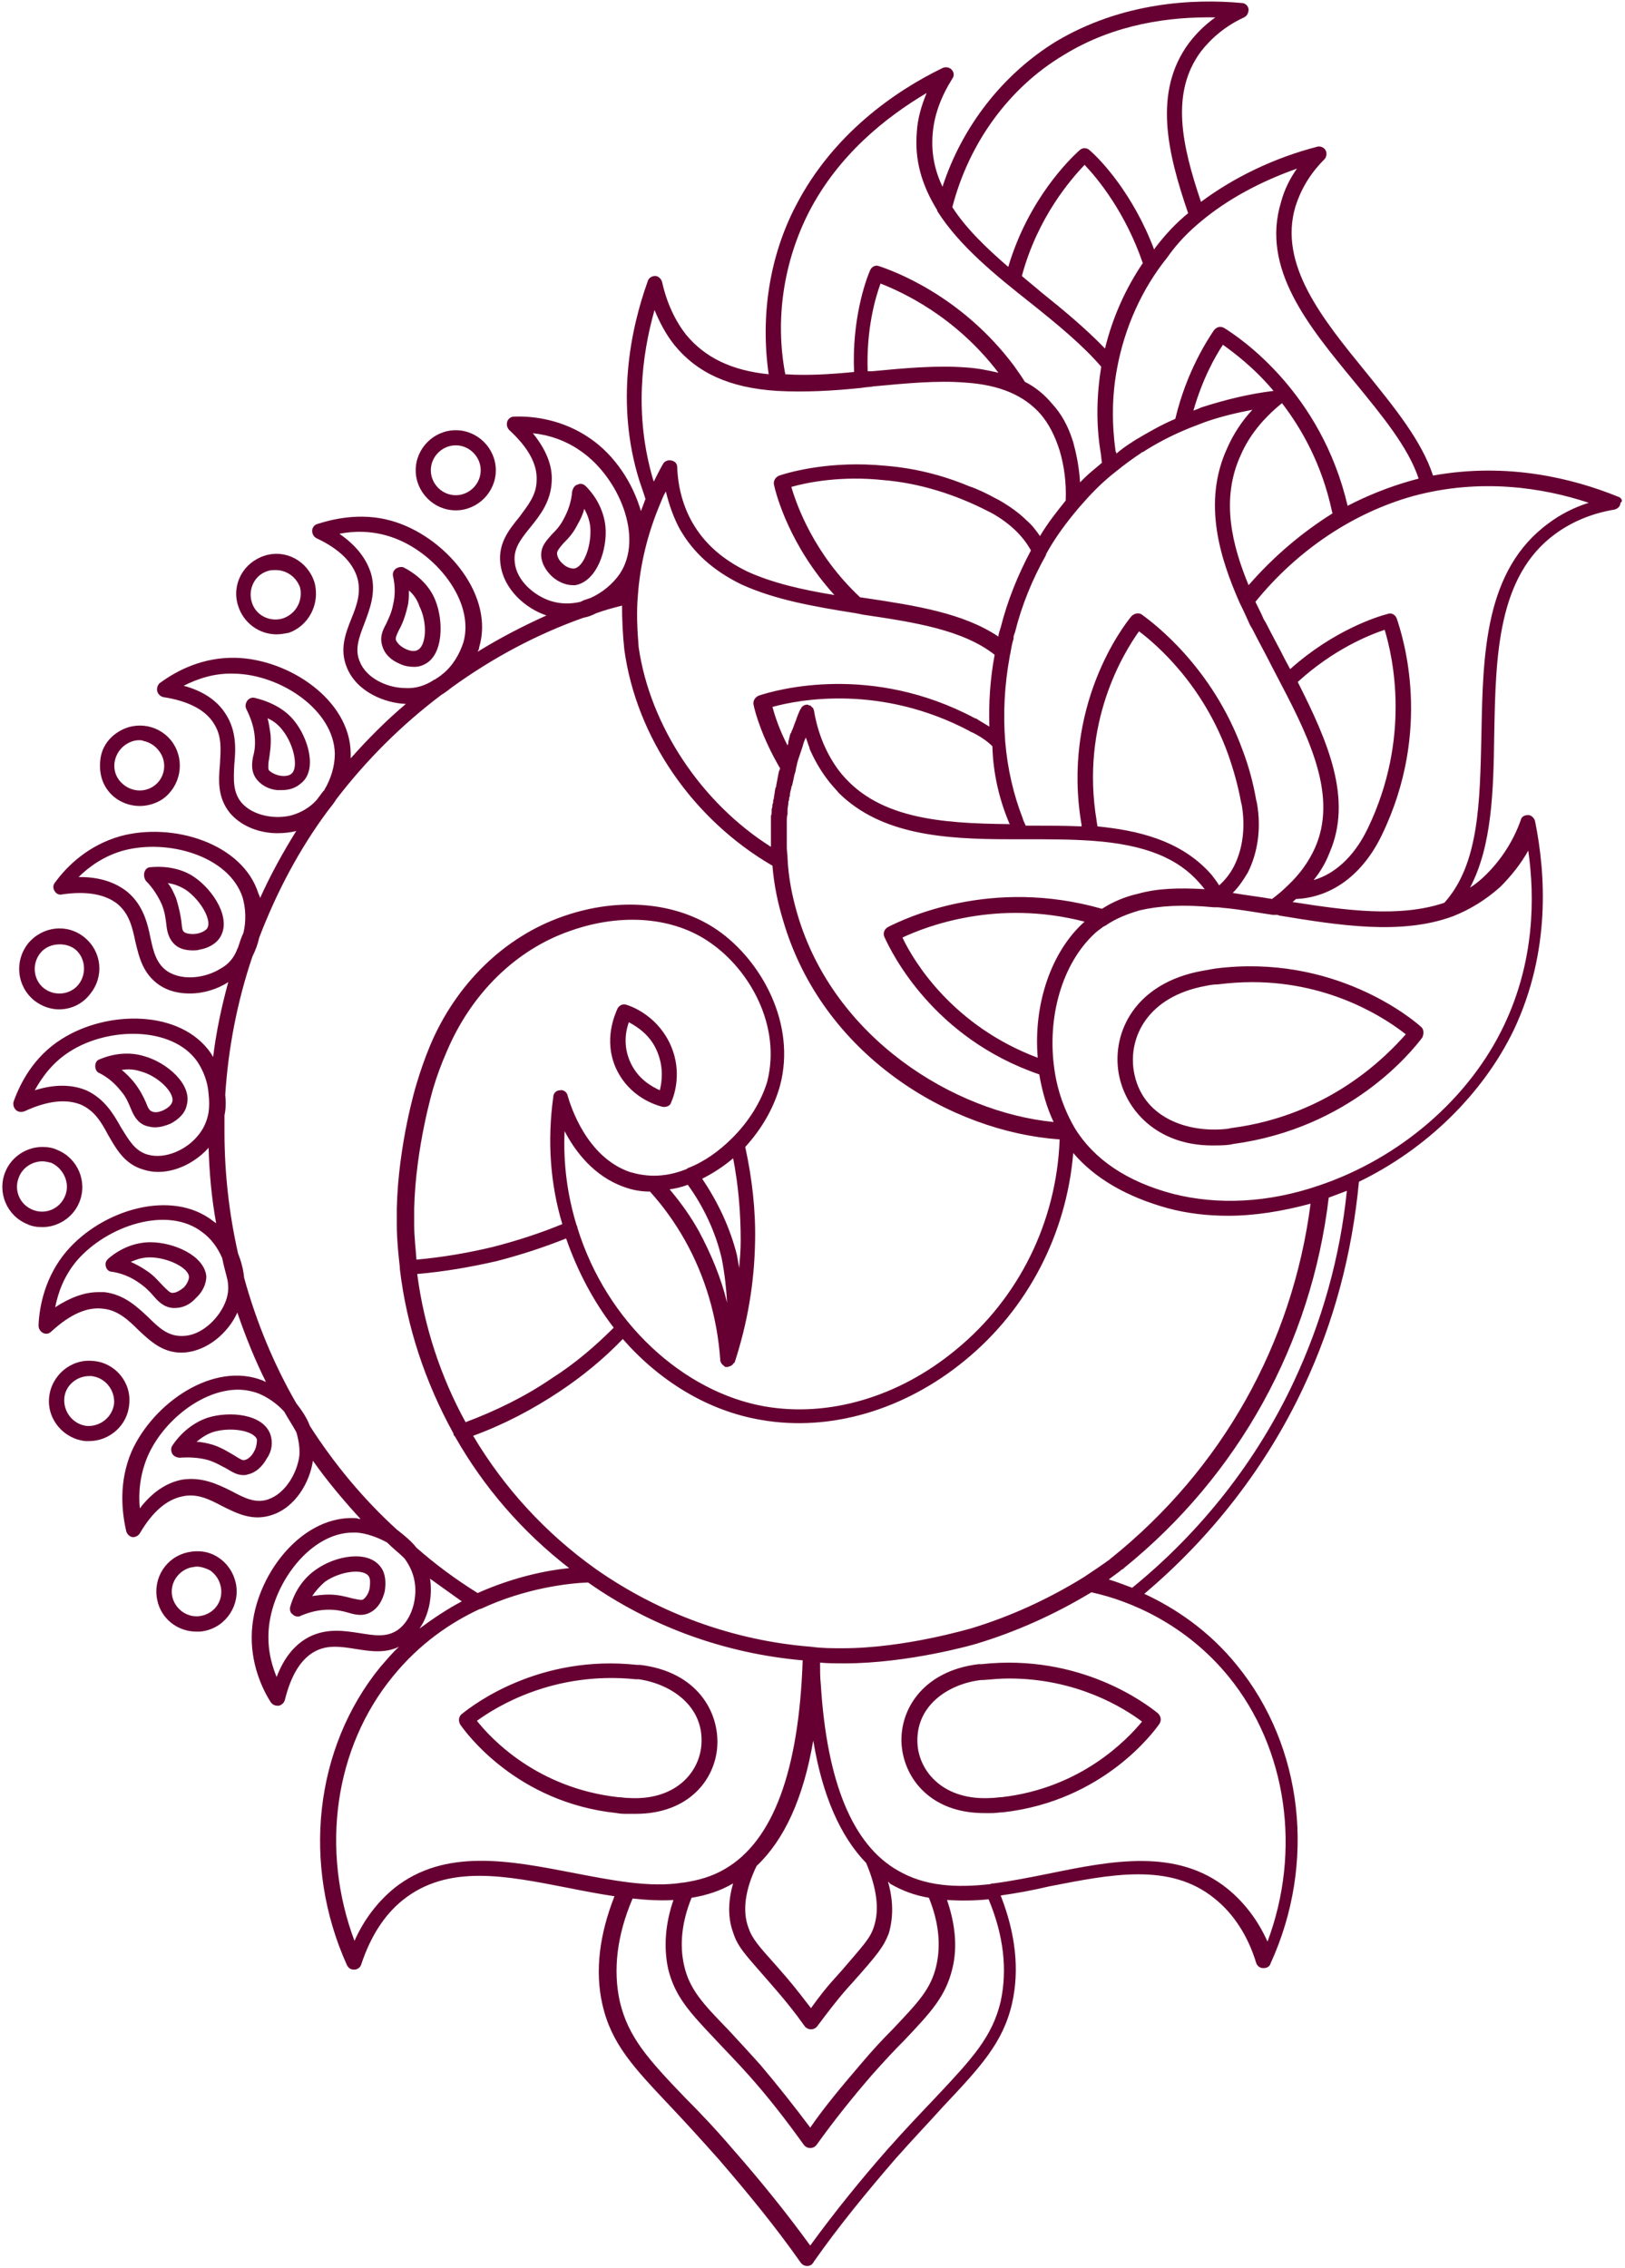 <?xml version="1.0" encoding="utf-8"?>
<!-- Generator: Adobe Illustrator 26.0.0, SVG Export Plug-In . SVG Version: 6.00 Build 0)  -->
<svg version="1.1" id="Layer_1" xmlns="http://www.w3.org/2000/svg" xmlns:xlink="http://www.w3.org/1999/xlink" x="0px" y="0px"
	 viewBox="0 0 215 300" style="enable-background:new 0 0 215 300;" xml:space="preserve">
<style type="text/css">
	.st0{fill:#660032;}
</style>
<path class="st0" d="M75.9,75.2c-0.4,0-1-0.2-1.4-0.6c-0.5-0.4-0.8-1-0.8-1.4c0-0.3,0.2-0.6,0.8-1.3c0.6-0.6,1.3-1.3,1.9-2.5
	c0.4-0.7,0.7-1.3,0.9-2.1c0.4,0.7,0.7,1.5,0.8,2.4C78.3,72.2,77.2,75.1,75.9,75.2z M80.1,69.6c-0.2-1.9-1.1-3.8-2.6-5.3
	c-0.3-0.3-0.7-0.4-1.1-0.2c-0.4,0.1-0.6,0.5-0.7,0.9c-0.1,1.3-0.5,2.5-1.1,3.6c-0.5,1-1.1,1.6-1.6,2.1c-0.7,0.8-1.4,1.5-1.4,2.7
	c0,1,0.6,2.1,1.5,2.9c0.8,0.7,1.8,1.1,2.7,1.1c0.1,0,0.2,0,0.3,0C79,76.9,80.4,72.6,80.1,69.6z M22.8,145.7
	c-0.1,0.4-0.5,0.8-1.1,1.1c-0.6,0.3-1.2,0.4-1.6,0.2c-0.3-0.1-0.5-0.4-0.8-1.2c-0.3-0.7-0.8-1.7-1.6-2.7c-0.5-0.6-1-1.1-1.6-1.6
	c0.8-0.1,1.6-0.1,2.5,0.2C20.9,142.3,23.1,144.5,22.8,145.7z M19.1,139.7c-1.9-0.6-4-0.4-5.9,0.4c-0.4,0.1-0.6,0.5-0.6,0.9
	c0,0.4,0.2,0.8,0.5,0.9c1.2,0.6,2.1,1.4,2.9,2.4c0.7,0.8,1,1.6,1.3,2.3c0.4,1,0.9,1.9,2,2.3c0.4,0.1,0.7,0.2,1.2,0.2
	c0.7,0,1.4-0.2,2.1-0.5c1.1-0.6,1.9-1.4,2.1-2.4C25.5,143.4,22,140.5,19.1,139.7z M24.3,170.3c-0.5,0.4-1,0.7-1.5,0.7
	c-0.3,0-0.6-0.3-1.2-0.9c-0.6-0.6-1.2-1.4-2.3-2.1c-0.6-0.4-1.3-0.8-2-1.1c0.7-0.3,1.5-0.6,2.5-0.6c2.4,0,5.2,1.4,5.2,2.6
	C25,169.3,24.7,169.9,24.3,170.3z M19.9,164.3L19.9,164.3c-2,0-4,0.8-5.6,2.2c-0.3,0.3-0.4,0.6-0.3,1c0.1,0.4,0.4,0.7,0.8,0.7
	c1.3,0.2,2.5,0.7,3.5,1.4c0.9,0.6,1.5,1.2,2,1.8c0.7,0.8,1.4,1.5,2.6,1.6h0.2c1,0,2-0.4,2.8-1.3c0.9-0.8,1.4-1.9,1.4-2.9
	C27,166,22.9,164.3,19.9,164.3z M27.4,122.8c-0.2,0.3-0.8,0.6-1.4,0.7c-0.6,0.1-1.3,0-1.6-0.2c-0.3-0.2-0.3-0.5-0.4-1.4
	c-0.1-0.8-0.3-1.8-0.7-3.1c-0.3-0.7-0.6-1.4-1.1-2c0.8,0.1,1.6,0.4,2.4,0.9C26.6,119.1,28.1,121.8,27.4,122.8z M25.7,116
	c-1.6-1.1-3.7-1.5-5.8-1.3c-0.4,0-0.7,0.3-0.8,0.7c-0.1,0.4,0,0.8,0.2,1.1c0.9,0.9,1.6,2,2.1,3.1c0.4,1,0.5,1.8,0.6,2.6
	c0.1,1,0.3,2,1.2,2.8c0.6,0.5,1.4,0.7,2.3,0.7c0.3,0,0.6,0,0.9-0.1c1.2-0.2,2.2-0.8,2.7-1.6C30.7,121.5,28.2,117.7,25.7,116z
	 M33.6,192c-0.3,0.6-0.8,1-1.2,1.1c-0.3,0.1-0.6-0.1-1.4-0.6c-0.7-0.4-1.6-1-2.8-1.4c-0.7-0.2-1.5-0.4-2.2-0.4
	c0.6-0.5,1.3-1,2.2-1.3c2.3-0.7,5.4-0.2,5.8,1C34,190.9,33.9,191.5,33.6,192z M35.8,189.8c-0.9-2.8-5.4-3.2-8.3-2.3
	c-1.8,0.6-3.5,1.9-4.7,3.7c-0.2,0.3-0.2,0.7,0,1.1c0.2,0.3,0.6,0.5,1,0.5c1.3-0.1,2.6,0,3.7,0.3c1,0.3,1.8,0.8,2.4,1.1
	c0.7,0.4,1.4,0.9,2.3,0.9c0.2,0,0.4,0,0.6-0.1c1-0.2,1.9-1,2.5-2.1C36,191.9,36.1,190.8,35.8,189.8z M38.6,102.3
	c-0.3,0.3-0.9,0.4-1.5,0.3c-0.6-0.1-1.2-0.4-1.5-0.7c-0.1-0.1-0.1-0.3-0.1-0.5c0-0.2,0-0.6,0.1-1c0.1-0.8,0.3-1.8,0.2-3.2
	c-0.1-0.7-0.2-1.5-0.4-2.2c0.7,0.3,1.4,0.8,2,1.6C38.9,98.5,39.5,101.5,38.6,102.3z M38.9,95.3c-1.2-1.5-3.1-2.5-5.2-3
	c-0.4-0.1-0.8,0.1-1,0.4c-0.2,0.3-0.3,0.7-0.1,1.1c0.6,1.2,1,2.4,1.1,3.6c0.1,1.1,0,1.9-0.2,2.6c-0.2,1-0.3,2,0.4,3
	c0.6,0.8,1.6,1.4,2.8,1.5c0.2,0,0.4,0,0.6,0c1,0,1.8-0.3,2.4-0.8C42.1,102,40.8,97.6,38.9,95.3z M48.9,210.1
	c-0.1,0.6-0.5,1.2-0.8,1.4c-0.1,0.1-0.2,0.1-0.4,0.1c-0.2,0-0.6-0.1-1.1-0.2c-0.8-0.2-1.8-0.5-3.1-0.5h0c-0.7,0-1.5,0.1-2.2,0.2
	c0.4-0.6,1-1.3,1.7-1.9c2-1.4,5.1-1.8,5.8-0.7C49,208.8,49,209.4,48.9,210.1z M50.4,207.3c-1.7-2.4-6.1-1.5-8.6,0.3
	c-1.6,1.1-2.8,2.8-3.4,4.9c-0.1,0.4,0,0.8,0.3,1c0.2,0.2,0.4,0.3,0.7,0.3c0.1,0,0.3,0,0.4-0.1c1.2-0.5,2.4-0.8,3.7-0.8h0
	c1.1,0,1.9,0.2,2.6,0.4c1,0.3,2,0.5,3-0.1c0.9-0.5,1.5-1.5,1.8-2.7C51.1,209.3,51,208.1,50.4,207.3z M55.2,86
	c-0.4,0.2-1,0.1-1.6-0.2c-0.6-0.3-1-0.7-1.2-1.1c-0.1-0.3,0-0.6,0.4-1.4c0.4-0.7,0.8-1.7,1.1-3c0.2-0.7,0.2-1.5,0.2-2.2
	c0.6,0.5,1.1,1.2,1.4,2.1C56.6,82.4,56.4,85.5,55.2,86z M57.6,79.4c-0.7-1.8-2.2-3.3-4.1-4.3c-0.3-0.2-0.8-0.1-1.1,0.1
	c-0.3,0.2-0.5,0.6-0.4,1c0.3,1.3,0.3,2.6,0,3.8c-0.2,1.1-0.6,1.8-0.9,2.5c-0.5,0.9-0.9,1.8-0.5,3c0.3,1,1.1,1.8,2.3,2.3
	c0.6,0.3,1.3,0.4,1.9,0.4c0.5,0,0.9-0.1,1.3-0.3C58.7,86.7,58.7,82.1,57.6,79.4z M87.3,144.2c-1.1-0.5-2.9-1.5-3.9-3.7
	c-1-2.2-0.6-4.2-0.2-5.3c1.1,0.6,2.9,1.7,3.8,4C87.8,141.2,87.6,143,87.3,144.2z M88.8,138.4c-1.6-3.8-4.9-5.2-5.9-5.5
	c-0.5-0.2-1,0.1-1.2,0.5c-0.3,0.7-1.9,4.1-0.2,7.9c1.8,3.9,5.4,4.9,6.2,5.1c0.1,0,0.2,0,0.2,0c0.4,0,0.8-0.2,0.9-0.6
	C89.3,144.7,90.2,141.7,88.8,138.4z M92.8,230.8c-0.3,3.7-3.5,7.4-9.7,7c-0.4,0-0.9-0.1-1.3-0.1c-10.7-1.2-16.8-7.7-18.7-10.1
	c2.6-1.9,10.2-6.6,21-5.5l0.4,0C88.7,222.7,93.2,225.6,92.8,230.8z M84.7,220.2l-0.4,0c-12.9-1.4-21.6,5.2-23.2,6.5
	c-0.4,0.3-0.5,0.9-0.2,1.4c0.7,1,7.4,10.3,20.7,11.7c0.5,0.1,0.9,0.1,1.4,0.1c0.4,0,0.7,0,1.1,0c7,0,10.5-4.5,10.8-8.9
	C95.2,226.4,92.2,221.1,84.7,220.2z M132.5,237.7c-0.4,0-0.9,0.1-1.3,0.1c-6.3,0.4-9.5-3.4-9.8-7c-0.4-5.2,4.1-8.1,8.4-8.6l0.3,0
	c1.2-0.1,2.3-0.2,3.4-0.2c9,0,15.2,3.9,17.6,5.7C149.2,230,143.1,236.5,132.5,237.7z M153.2,226.6c-1.6-1.3-10.3-7.9-23.3-6.5
	l-0.4,0c-7.5,0.9-10.6,6.2-10.2,10.8c0.4,4.4,3.9,8.9,10.9,8.9c0.4,0,0.7,0,1.1,0c0.5,0,0.9-0.1,1.4-0.1c13.3-1.5,20-10.7,20.7-11.7
	C153.7,227.5,153.6,227,153.2,226.6z M162.9,149.2l-0.5,0.1c-5.3,0.6-11.4-1.5-12.4-7.7c-0.7-4.5,1.9-9.8,9.5-11.2
	c0.5-0.1,1-0.2,1.6-0.2c1.6-0.2,3.1-0.3,4.6-0.3c10.6,0,17.9,5,20.3,6.9C183.5,139.6,176,147.5,162.9,149.2z M188,135.8
	c-1.1-1-11.5-9.7-27.2-7.7c-0.6,0.1-1.1,0.2-1.7,0.3c-8.9,1.6-12,8.1-11.1,13.5c0.8,4.8,5,9.6,12.4,9.6c0.7,0,1.5,0,2.3-0.1l0.5-0.1
	c15.4-2.1,23.5-12.1,25-14.1C188.4,136.7,188.4,136.1,188,135.8z M204.9,69.2c-8.5,6.2-8.7,17.3-8.9,28.1c-0.2,8.8-0.3,17-4.9,22.1
	c-5.9,2-13.1,1-20.1-0.1c0.2-0.1,0.3-0.3,0.5-0.4c4.6-0.2,8.6-3.1,11.1-8l0.2-0.4c6.8-14,2.8-26.3,2-28.7c-0.2-0.5-0.7-0.8-1.2-0.6
	c-1.2,0.3-7.1,2.1-12.9,7.3c-0.2-0.4-0.5-0.9-0.7-1.3c-0.8-1.6-1.7-3.2-2.5-4.8l-0.3-0.5c-0.3-0.7-0.7-1.5-1.1-2.3
	c5.6-6.9,13-11.8,20.9-14c8.9-2.4,17.2-1.1,23.2,0.9C208.3,67.1,206.5,68,204.9,69.2z M198.5,117.3c1.4-1.4,2.7-3,3.7-4.8
	c0.9,6.3,0.8,14.7-3.2,23.1c-4.6,9.7-13.8,17.6-24.5,21.2c-6.7,2.3-13.4,2.6-19.3,1.1c-6.1-1.6-10.5-4.6-13-8.7c0,0,0,0,0,0
	c-1.3-2.2-2.3-4.9-2.7-7.8c-1-7,1.1-14,5.3-17.9c0.3-0.3,0.6-0.5,1-0.8c0.1-0.1,0.3-0.2,0.5-0.3c1.3-0.9,2.8-1.5,4.5-2c0,0,0,0,0,0
	c0,0,0,0,0,0c0,0,0,0,0,0c2.6-0.6,5.7-0.8,9.8-0.4c0.1,0,0.2,0,0.3,0l0.2,0c0.3,0,0.7,0.1,1,0.1c2.1,0.2,4.2,0.6,6.3,0.9
	c0,0,0,0,0.1,0c0,0,0.1,0,0.1,0c0,0,0,0,0,0c0,0,0,0,0.1,0c0,0,0,0,0.1,0c0,0,0.1,0,0.1,0c0,0,0.1,0,0.1,0l0.3,0.1
	c7.9,1.3,16.1,2.6,22.9,0.1C194.5,120.3,196.6,119,198.5,117.3z M171.2,182.7c-4.9,10.5-12.3,19.9-21.4,27.3
	c-1.1-0.4-2.1-0.8-3.1-1.1c0.5-0.4,1.1-0.8,1.6-1.2l0.1-0.1c0.1,0,0.1-0.1,0.2-0.1c0,0,0.1,0,0.1-0.1c15.2-12.3,24.8-29.7,27.1-49
	c0.8-0.3,1.6-0.6,2.4-0.9C177.3,166.3,174.9,174.8,171.2,182.7z M162.6,221.8c7.7,9.5,9.6,23,5.1,35c-1.3-2.9-3.1-5.2-5.3-7
	c-6.7-5.4-15.3-3.7-23.6-2c-2.5,0.5-5,1-7.3,1.3c-0.2,0-0.3,0-0.5,0.1c-4.5,0.5-8.6,0.3-12.2-1.8c-6-3.4-9.4-11.7-10.2-24.6
	c-0.1-0.9-0.1-1.9-0.1-2.9c1.1,0.1,2.1,0.1,3.2,0.1c8.5,0,17.2-2.5,17.5-2.6c5.3-1.6,10.4-3.9,15.2-6.8
	C149.5,211.7,156.9,214.8,162.6,221.8z M132.4,264.7c-1.1,4.7-3.8,7.6-8.6,12.7c-1.9,2-4,4.2-6.4,6.9c-3.6,4.1-7,8.3-10.2,12.7
	c-3.2-4.4-6.6-8.6-10.2-12.7c-2.4-2.8-4.5-5-6.4-6.9c-4.9-5.1-7.5-8-8.6-12.7c-0.9-4.1-0.4-8.7,1.7-13.6c1.8,0.2,3.7,0.3,5.4,0.2
	c-1.1,3.2-1.3,6.3-0.7,9.1c0.9,3.7,2.9,5.8,6.3,9.4c1.2,1.3,2.7,2.8,4.3,4.6c2.6,2.9,5,6,7.3,9.2c0.2,0.3,0.5,0.5,0.9,0.5
	s0.7-0.2,0.9-0.5c2.3-3.2,4.7-6.2,7.3-9.2c1.6-1.8,3-3.3,4.3-4.6c3.4-3.6,5.4-5.7,6.3-9.4c0.7-2.8,0.4-5.9-0.7-9.1
	c1.8,0.1,3.6,0.1,5.5-0.1C132.8,256,133.3,260.5,132.4,264.7z M75.8,247.7c-8.3-1.6-16.9-3.3-23.6,2c-2.2,1.8-4,4.1-5.3,7
	c-4.5-12-2.7-25.5,5.1-35c3.5-4.3,7.6-7.1,11.5-8.9c0,0,0.1,0,0.1,0c6-2.8,11.7-3.4,14.2-3.5c8.4,5.9,18.2,9.4,28.4,10.3
	c-0.5,14.6-3.9,23.9-10.3,27.6c-1.7,1-3.5,1.5-5.5,1.8c0,0,0,0-0.1,0C86,249.7,81,248.7,75.8,247.7z M52.6,215.6
	c-1.5,1-3.1,0.7-5,0.4c-2-0.3-4.3-0.7-6.7,0.5c-1.9,1-3.3,2.7-4.3,5.3c-0.8-1.9-1.3-4.2-1-6.8c0.7-5.9,5.6-12.3,11.1-12.3
	c0.2,0,0.4,0,0.5,0c1.3,0.1,2.7,0.6,4,1.3c0.8,0.8,1.6,1.4,2.3,2.1c0.6,0.8,1.1,1.8,1.3,2.8C55.3,211.1,54.6,214.2,52.6,215.6z
	 M56.9,208.8c1.4,1,2.8,2,4.2,3c-1.9,1-3.7,2.2-5.6,3.6C56.9,213.4,57.2,210.8,56.9,208.8z M65.7,166.8c3.1-0.8,6.2-1.8,9.2-3
	c1.5,4.3,3.6,8.3,6.3,11.8c-2.5,2.5-5.2,4.8-8.2,6.7c-3.5,2.4-7.4,4.3-11.4,5.8c-3.3-6-5.5-12.7-6.4-19.6
	C58.7,168.2,62.2,167.6,65.7,166.8z M96.9,150.5c-1.8,1.8-3.8,3.2-5.9,4c0,0-0.1,0-0.1,0.1c-1.5,0.6-2.9,0.9-4.4,0.9
	c-1.1,0-2.2-0.2-3.2-0.5c-5.7-2-7.8-8.7-8.2-10.1c-0.1-0.5-0.6-0.8-1-0.7c-0.5,0-0.9,0.4-0.9,0.9c-0.8,5.8-0.4,11.5,1.2,16.8
	c-2.9,1.2-6,2.2-9.1,3c-3.3,0.8-6.8,1.4-10.2,1.7c-0.1-1.5-0.3-3-0.3-4.6c0-0.4,0-0.7,0-1.1c0-0.4,0-0.7,0-1.1
	c0.2-8.1,2.5-15.8,2.5-15.8c0.5-1.7,1.1-3.3,1.8-4.9c3.2-7.6,9.1-13.5,16.4-16c6.8-2.4,13.7-1.8,18.5,1.6c5.2,3.6,9.4,11,7.5,18.4
	C100.7,145.7,99.1,148.3,96.9,150.5z M96.2,172.3c-0.8-3.3-2.1-6.4-3.7-9.4c-1.1-2-2.4-3.8-3.9-5.6c0.8-0.1,1.6-0.3,2.4-0.6
	c2.1,2.9,3.7,6.3,4.5,9.8C95.9,168.6,96.1,170.5,96.2,172.3z M92.9,155.9c1.4-0.7,2.8-1.6,4.1-2.7c0.7,3.6,1,7.2,1,10.9
	c0,1.2-0.1,2.4-0.2,3.6c-0.1-0.6-0.2-1.1-0.3-1.7C96.6,162.4,95,159,92.9,155.9z M78.8,207.5c-6.6-4.7-12.1-10.7-16.2-17.6
	c4.1-1.5,7.9-3.5,11.5-5.9c3-2,5.8-4.3,8.3-6.9c4.8,5.5,11.2,9.5,18.3,10.7c9.1,1.6,19-1.3,27-7.9c8.3-6.8,13.4-16.7,14.3-27.4
	c2.9,3.4,7.1,5.8,12.5,7.3c2.6,0.7,5.3,1,8,1c3.5,0,7.2-0.6,10.9-1.6c-2.4,18.5-11.7,35.1-26.4,46.9c0,0-0.1,0-0.1,0.1
	c-1.1,0.8-2.3,1.6-3.5,2.4c-4.7,2.9-9.7,5.2-15,6.8c-0.1,0-8.7,2.6-16.9,2.6c-1.4,0-2.8,0-4.2-0.2C97.1,217,87.2,213.4,78.8,207.5z
	 M115.6,254.9c-0.5,1.5-1.3,2.3-4.3,5.8l-0.9,1c-1.1,1.2-2.1,2.5-3.1,3.9c-1-1.3-2-2.6-3.1-3.9l-1.3-1.5c-2.6-2.9-3.4-3.8-3.9-5.3
	c-0.8-2.2-0.4-5,1.1-8.1c3.7-3.5,6.2-9,7.5-16.6c1.2,7.3,3.6,12.7,7,16.2C116,249.7,116.4,252.6,115.6,254.9z M117.5,248.9
	c0.1,0,0.2,0.1,0.2,0.2c1.7,1,3.4,1.6,5.2,1.9c1.3,3.2,1.6,6.2,1,8.9c-0.7,3.2-2.5,5-5.8,8.5c-1.3,1.3-2.7,2.8-4.3,4.7
	c-2.3,2.7-4.6,5.4-6.6,8.3c-2.1-2.8-4.3-5.6-6.6-8.3c-1.7-1.9-3.1-3.4-4.3-4.7c-3.3-3.4-5.1-5.3-5.8-8.5c-0.6-2.7-0.3-5.7,1-8.9
	c1.9-0.3,3.8-0.9,5.5-1.9c-0.7,2.4-0.7,4.6,0,6.5c0.6,1.9,1.6,2.9,4.3,6l1.3,1.5c1.3,1.5,2.6,3.1,3.8,4.8c0.2,0.3,0.5,0.5,0.9,0.5
	c0.4,0,0.7-0.2,0.9-0.5c1.2-1.6,2.4-3.2,3.8-4.8l0.9-1c3.2-3.6,4-4.6,4.7-6.4C118.2,253.6,118.2,251.4,117.5,248.9z M41,188.6
	c-0.4-1.1-1.1-2.1-1.8-3c-3-5.2-5.3-10.8-6.9-16.6c-0.1-1.1-0.4-2.2-0.8-3.2c-1.2-5.3-1.8-10.7-1.8-16.1c0-0.9,0-1.5,0-2.2
	c0.2-0.9,0.2-1.8,0.1-2.7c0.4-6.2,1.6-12.4,3.6-18.3c0.4-0.8,0.7-1.6,0.9-2.5c2.3-6,5.3-11.7,9.1-16.8c0.4-0.5,0.8-1,1.1-1.5
	c4-5.2,8.6-9.8,13.9-13.8c0.5-0.3,0.9-0.6,1.4-1c5.4-3.9,11.2-7,17.4-9.2c0.6-0.1,1.1-0.3,1.7-0.6c1.1-0.4,2.2-0.7,3.4-1
	c0,1.9,0.1,3.9,0.3,5.8c1.6,11.7,9.1,22.5,19.6,28.6c0.2,2.5,0.7,4.9,1.4,7.2c5.2,17.9,22.2,28,36.6,29c-0.4,10.9-5.4,21-13.7,27.8
	c-7.6,6.3-16.9,9-25.4,7.5c-10.6-1.9-20.8-11-24.7-23.6c0-0.1,0-0.2-0.1-0.3c0,0,0,0,0,0c-1.2-3.9-1.8-8.1-1.6-12.5
	c1.4,2.7,3.9,6,7.9,7.4c1.1,0.4,2.2,0.6,3.4,0.6c1.8,2,3.3,4.1,4.6,6.4c2.7,4.8,4.3,10.2,4.7,15.9v0c0,0.1,0,0.2,0.1,0.3
	c0,0,0,0,0,0c0,0.1,0.1,0.2,0.2,0.3c0,0,0,0,0,0c0.1,0.1,0.2,0.1,0.2,0.2c0,0,0,0,0,0c0.1,0,0.1,0.1,0.2,0.1c0,0,0,0,0.1,0
	c0,0,0,0,0,0c0,0,0.1,0,0.1,0c0.1,0,0.2,0,0.3-0.1c0,0,0.1,0,0.1,0c0.1,0,0.1-0.1,0.2-0.1c0,0,0.1-0.1,0.1-0.1c0,0,0.1-0.1,0.1-0.1
	c0,0,0-0.1,0.1-0.1c0,0,0.1-0.1,0.1-0.1c1.7-5.2,2.6-10.5,2.7-15.9c0.1-4.2-0.4-8.5-1.3-12.6c2.2-2.4,3.8-5.2,4.6-8.1
	c2.2-8.2-2.5-16.6-8.3-20.6c-5.4-3.7-13-4.4-20.4-1.8c-7.8,2.7-14.2,9-17.6,17.1c-0.7,1.7-1.3,3.4-1.8,5.1c-0.1,0.3-2.4,8-2.6,16.4
	c0,0.4,0,0.8,0,1.1c0,0.4,0,0.8,0,1.1v0c0,1.9,0.2,3.8,0.4,5.6c0,0,0,0,0,0.1c0,0,0,0,0,0.1c0.9,7.7,3.4,15.1,7.1,21.8
	c0,0,0,0.1,0,0.1c0,0.1,0.1,0.2,0.2,0.3c3.8,6.7,8.9,12.6,15.1,17.4c-3,0.3-7.4,1.2-12.1,3.3c-2.9-1.8-5.6-3.8-8.1-6
	c-0.7-0.9-1.7-1.7-2.6-2.4C48.1,198.3,44.2,193.6,41,188.6z M39.6,192.6c-0.3,2.2-1.8,4.9-4.1,5.7c-1.7,0.6-3.2-0.2-4.9-1.1
	c-1.8-0.9-3.9-1.9-6.5-1.5c-2.1,0.4-4,1.7-5.6,3.8c-0.2-2,0-4.4,1-6.8c2-4.7,7.2-8.9,12-8.9c0.9,0,1.9,0.2,2.7,0.5
	c1.2,0.5,2.4,1.3,3.4,2.4c0.5,0.9,1.1,1.8,1.6,2.7C39.5,190.4,39.7,191.5,39.6,192.6z M29.7,172.5c-0.9,2-3.1,4.2-5.6,4.2h-0.1
	c-1.8,0-3-1.1-4.4-2.5c-1.5-1.4-3.2-3-5.8-3.3c-0.3,0-0.6,0-0.8,0c-1.8,0-3.7,0.7-5.7,2c0.4-2,1.2-4.2,2.9-6.2
	c4-4.6,12-7.3,16.6-3.7c1.1,0.8,2,2,2.6,3.4c0.2,1.1,0.5,2,0.7,2.9C30.3,170.4,30.2,171.4,29.7,172.5z M29.2,128.1
	c-1.9,1.2-4.9,1.7-7,0.4c-1.5-1-1.9-2.6-2.3-4.5c-0.4-2-1-4.3-3-6c-1.6-1.3-3.7-2-6.3-2h-0.2c1.4-1.4,3.4-2.8,5.9-3.5
	c5.9-1.6,14,0.7,15.8,6.2c0.4,1.4,0.5,3.1,0.1,4.7c-0.3,0.6-0.5,1.3-0.7,1.9l-0.1,0.2C31,126.6,30.3,127.5,29.2,128.1z M38.7,107.8
	c-2.1,0.6-5.2,0.2-6.8-1.7c-1.1-1.4-1-3-0.9-5c0.2-2,0.3-4.4-1.1-6.6c-1.1-1.8-3-3.1-5.6-3.8c1.8-0.9,4-1.7,6.7-1.6
	c6.1,0.1,13.2,4.8,13.3,10.6c0,1.6-0.5,3.3-1.4,4.8c0,0,0,0.1-0.1,0.1c-0.3,0.4-0.6,0.8-0.9,1.2C41.1,106.7,40,107.4,38.7,107.8z
	 M47.6,87.5c-0.7-1.6-0.1-3.2,0.6-5c0.7-1.9,1.6-4.1,0.9-6.6c-0.6-2-2-3.8-4.2-5.3c2-0.4,4.4-0.4,6.8,0.4c5.8,1.9,11.2,8.5,9.6,14
	c-0.5,1.5-1.4,3.1-2.8,4.2c0,0-0.1,0-0.1,0.1c0,0,0,0,0,0c-0.2,0.1-0.4,0.3-0.6,0.4l-0.3,0.2c0,0,0,0,0,0c0,0,0,0-0.1,0
	c0,0-0.1,0.1-0.1,0.1c-1.1,0.7-2.4,1.1-3.7,1C51.4,91,48.5,89.8,47.6,87.5z M68.1,74.3c-0.2-1.8,0.9-3.1,2.1-4.6
	c1.3-1.6,2.7-3.4,2.8-6.1c0.1-2.1-0.8-4.2-2.5-6.3c2,0.2,4.3,0.9,6.4,2.4c5,3.5,8.3,11.4,5.1,16.2c-0.9,1.3-2.3,2.5-3.9,3.2
	c0,0,0,0,0,0c-0.3,0.1-0.6,0.2-0.9,0.3l-0.4,0.2c0,0,0,0,0,0c-1.3,0.3-2.6,0.3-3.9-0.1C70.7,78.8,68.3,76.8,68.1,74.3z M84.4,78.7
	c0.3-4.1,1.3-8.2,3-12.2c0,0,0,0,0,0c0.2-0.5,0.4-1,0.7-1.5c0.4,1.7,1,3.4,1.8,4.9c1.8,3.2,4.5,5.6,8.2,7.4c4.4,2,9.4,2.9,15.1,3.8
	l1,0.2c6.8,1,13.2,2,17.4,5.3c-0.6,3.2-0.8,6.4-0.7,9.5c-0.5-0.3-1-0.6-1.5-0.9c-0.1-0.1-0.3-0.2-0.4-0.2c-13.7-7.3-26.2-3.8-28.6-3
	c-0.5,0.2-0.8,0.7-0.7,1.2c0.2,1,1.1,4.3,3.5,8.4c0,0.1,0,0.2-0.1,0.3l-0.1,0.4c-0.1,0.5-0.2,1.1-0.3,1.6c0,0.1,0,0.2-0.1,0.3
	c-0.1,0.4-0.1,0.8-0.2,1.2c0,0.1,0,0.3-0.1,0.4c0,0,0,0.1,0,0.1c0,0.2,0,0.3-0.1,0.5c0,0.2,0,0.4-0.1,0.6c0,0.1,0,0.2,0,0.3
	c0,0.2,0,0.4-0.1,0.6c0,0.1,0,0.2,0,0.3c0,0,0,0,0,0.1c0,0,0,0.1,0,0.1c0,0.2,0,0.5,0,0.7c0,0.1,0,0.2,0,0.3c0,0.1,0,0.2,0,0.2
	c0,0.2,0,0.3,0,0.5c0,0.3,0,0.5,0,0.8v0.1c0,0.4,0,0.7,0,1c-9.2-5.8-16-16-17.5-26.4C84.3,83.2,84.2,80.9,84.4,78.7z M86.6,41
	c0.7,1.7,1.5,3.2,2.6,4.6c3,3.7,7.3,5.7,13.6,6.1c3.6,0.2,7.4,0,11.2-0.4c0,0,0,0,0,0h0c0.5-0.1,1.1-0.1,1.6-0.2
	c4.3-0.4,8.4-0.8,12.1-0.5c4.6,0.3,7.8,1.7,10,4.2c1.1,1.3,1.9,2.9,2.5,4.8c0.6,2,0.9,4.3,0.8,6.6c-1.2,1.5-2.4,3-3.4,4.7
	c-0.5-0.7-1-1.4-1.7-2c-1.1-1.1-2.4-2-3.8-2.8l-0.4-0.2c-1.1-0.6-2.3-1.2-3.5-1.6c-3.6-1.5-7.3-2.4-11.1-2.7
	c-7.1-0.7-12.5,0.8-14,1.3c-0.5,0.2-0.8,0.7-0.7,1.2c0.3,1.4,2.1,8.1,8,14.6c-4.3-0.7-8.2-1.6-11.5-3.1c-3.3-1.6-5.7-3.7-7.3-6.5
	c-1.2-2.1-1.9-4.6-2-7.3c0-0.5-0.3-0.8-0.8-0.9c-0.4-0.1-0.9,0.1-1.1,0.5c-0.4,0.7-0.8,1.5-1.2,2.3c0-0.1-0.1-0.2-0.1-0.3
	C83.9,54.9,84.9,47,86.6,41z M132.1,49.3c-1.3-0.3-2.7-0.6-4.3-0.7c-3.9-0.3-8.2,0.1-12.4,0.5c-0.2,0-0.4,0-0.6,0
	c-0.2-5.5,1-9.7,1.7-11.6C119.3,38.6,126.4,41.8,132.1,49.3z M107,28.1c3.9-7.6,10.2-12.6,15.6-15.8c-0.7,1.7-1.2,3.4-1.3,5.2
	c-0.3,3.6,0.6,6.9,2.7,10.3c0,0,0,0.1,0,0.1c2.9,4.6,7.7,8.5,12.4,12.2c3.5,2.8,6.8,5.5,9.3,8.4c-0.6,3.7-0.7,7.5-0.1,11.2
	c0.1,0.5,0.1,1,0.2,1.5c-0.8,0.7-1.6,1.3-2.3,2c-0.2,0.2-0.4,0.4-0.6,0.6c-0.1-1.7-0.4-3.4-0.8-4.9c0-0.1-0.1-0.3-0.1-0.4
	c0-0.1-0.1-0.2-0.1-0.3c-0.6-1.9-1.5-3.5-2.7-4.8c-1-1.2-2.2-2.2-3.6-2.9c-0.5-0.8-1-1.5-1.5-2.2c-7-9.3-16-12.5-17.8-13.1
	c-0.5-0.2-1,0.1-1.2,0.6c-0.6,1.4-2.4,6.5-2.1,13.4c-3.1,0.3-6.2,0.5-9.1,0.3C102.5,42.2,103.7,34.6,107,28.1z M140.7,7.3
	c6.8-4.2,14.2-5.1,20.1-5c-1.4,1-2.5,2.1-3.5,3.4c-4.8,6.5-2.8,14.6-0.1,22.5c-1.6,1.3-3,2.8-4.3,4.5c-0.1,0.1-0.1,0.2-0.2,0.3
	c-2.8-7.4-7.1-11.9-8.5-13.1c-0.4-0.4-1-0.4-1.4,0c-1.1,1-6.7,6.3-9.4,15.4c-2.9-2.5-5.6-5.1-7.4-7.9
	C128.2,18.9,133.5,11.6,140.7,7.3z M146.2,46.1c-2.5-2.6-5.5-5.1-8.5-7.5c-0.8-0.7-1.7-1.4-2.5-2.1c2.1-7.8,6.5-12.8,8.3-14.7
	c1.8,1.9,5.4,6.3,7.7,13C148.9,38.2,147.2,42,146.2,46.1z M165.2,77.4c-2.1-5.1-3.8-11.3-1-17.3c1.1-2.5,2.9-4.7,5.2-6.6
	c0.1-0.1,0.2-0.1,0.2-0.2c2.7,3.5,5.3,8.2,6.6,14.2l0.1,0.4C172.3,70.4,168.5,73.6,165.2,77.4z M157.9,54.3c1.2-4.2,2.9-7.2,3.9-8.7
	c1.4,1,4.1,3,6.7,6.1c-3.3,0.4-6.5,1.2-9.6,2.2C158.5,54.1,158.2,54.2,157.9,54.3z M145.2,109.3c0-0.2-0.1-0.5-0.1-0.7
	c-2.2-13,3.6-22.3,5.6-25.1c2.4,1.8,8.5,7.1,11.8,16.3c0.7,2,1.3,4.1,1.7,6.3l0.1,0.4c0.5,3,0.1,5.8-1,8c-0.5,1-1.2,1.9-2,2.6
	c-0.3-0.5-0.7-1-1-1.4C156.2,111,150.2,109.8,145.2,109.3z M132.1,84.2c-4.6-3.1-10.9-4.1-17.6-5.1l-0.7-0.1
	c-6.1-5.7-8.4-12.2-9.1-14.6c2.1-0.6,6.6-1.5,12.2-0.9c4.8,0.4,9.5,1.9,13.8,4.1l0.4,0.2c1.3,0.7,2.5,1.6,3.4,2.5
	c0.8,0.8,1.4,1.6,1.9,2.5c-1.7,3.2-3.1,6.6-4,10.2c-0.1,0.2-0.1,0.4-0.2,0.6c0,0,0,0.1,0,0.1C132.1,83.9,132.1,84.1,132.1,84.2z
	 M133.5,108.8c0,0.1,0.1,0.1,0.1,0.2h-0.1c-9.1-0.1-17.7-0.7-22.6-7.2c-1.6-2.2-2.7-4.8-3.2-7.8c0-0.1-0.1-0.2-0.1-0.3
	c0-0.1-0.1-0.1-0.1-0.1c0,0-0.1-0.1-0.1-0.1c0,0-0.1-0.1-0.1-0.1c0,0-0.1-0.1-0.1-0.1c0,0-0.1,0-0.1,0c-0.1,0-0.1,0-0.2-0.1
	c0,0-0.1,0-0.1,0c-0.3,0-0.5,0.1-0.7,0.3c0,0,0,0,0,0c0,0-0.1,0.1-0.1,0.2c0,0-0.1,0.1-0.1,0.1c0,0,0,0,0,0
	c-0.2,0.4-0.4,0.9-0.6,1.5c-0.1,0.2-0.1,0.3-0.2,0.5c-0.1,0.3-0.2,0.6-0.4,1c0,0.1,0,0.1-0.1,0.2c-0.1,0.2-0.1,0.4-0.2,0.7
	c0,0,0,0.1,0,0.1c-0.1,0.2-0.1,0.3-0.1,0.5c0,0.1-0.1,0.2-0.1,0.3c-1.1-2.1-1.7-4-2-5.1c3.6-1,14.4-3,26.1,3.2
	c0.1,0.1,0.2,0.1,0.4,0.2c1,0.5,1.9,1.1,2.6,1.8C131.4,102.3,132.2,105.7,133.5,108.8z M117.5,122.6c-0.5,0.3-0.7,0.8-0.5,1.3
	c1,2.2,6.5,13.4,20.5,18.2c0.4,2.3,1,4.4,1.9,6.3c-13.2-1.3-29.1-11.1-33.9-27.5c-0.7-2.4-1.2-4.9-1.3-7.4c0-0.5-0.1-0.9-0.1-1.4
	c0-0.3,0-0.6,0-0.8c0-0.2,0-0.4,0-0.7v-0.2c0-0.4,0-0.8,0-1.2c0-0.2,0-0.4,0-0.7c0-0.3,0-0.5,0.1-0.8c0-0.2,0-0.4,0-0.6
	c0-0.3,0.1-0.6,0.1-0.8c0-0.2,0-0.3,0.1-0.5c0-0.2,0-0.3,0.1-0.5c0-0.4,0.1-0.7,0.2-1.1c0-0.1,0-0.2,0.1-0.3
	c0.1-0.4,0.2-0.9,0.3-1.4l0.1-0.3c0.1-0.3,0.1-0.6,0.2-0.9c0.1-0.6,0.3-1.1,0.5-1.7c0.1-0.3,0.2-0.6,0.3-0.9
	c0.1-0.4,0.2-0.7,0.4-1.1c0,0,0-0.1,0-0.1c0.2,0.5,0.3,0.9,0.5,1.4c0,0,0,0,0,0.1c0.6,1.4,1.4,2.8,2.3,4c0.5,0.7,1.1,1.3,1.6,1.9
	c5.6,5.5,13.9,6.1,22.6,6.1c0.6,0,1.1,0,1.7,0l0.5,0c2.9,0,5.9,0,8.7,0.2c7,0.5,11.4,2.3,14.3,5.7c0.2,0.2,0.4,0.5,0.6,0.7
	c-3.5-0.2-6.3-0.1-8.8,0.6c0,0,0,0,0,0c0,0,0,0,0,0c0,0,0,0,0,0c-1.8,0.4-3.4,1.1-4.8,2C131.1,116,119.7,121.5,117.5,122.6z
	 M137.3,139.9c-11.2-4.2-16.4-12.7-17.9-15.9c3.2-1.5,12.5-5.1,24.1-2.1c0,0,0,0,0,0C139.1,125.8,136.7,132.8,137.3,139.9z
	 M174,112.1c-0.8,1.8-2,3.5-3.6,5c-0.6,0.6-1.3,1.2-2.1,1.8c-1.7-0.3-3.5-0.5-5.2-0.8c0.8-0.8,1.4-1.7,2-2.7
	c1.3-2.6,1.8-5.8,1.2-9.2l-0.1-0.4c-0.4-2.3-1-4.5-1.8-6.6c-4-11-11.8-16.8-13.3-17.9c-0.4-0.3-1-0.2-1.4,0.2
	c-1,1.2-9.3,11.9-6.6,27.6c0,0.1,0,0.1,0,0.2c-2.4-0.1-4.9-0.1-7.4-0.1c-0.1-0.3-0.3-0.6-0.4-1c-1.2-3.1-2-6.5-2.3-10.1
	c-0.3-3.7-0.1-7.5,0.6-11.3c0-0.2,0.1-0.3,0.1-0.5c0.1-0.6,0.2-1.2,0.4-1.8c0-0.1,0-0.1,0-0.2c0-0.2,0.1-0.4,0.2-0.7
	c0.9-3.6,2.3-7,4.1-10.2c0,0,0-0.1,0-0.1c1.2-2.2,2.7-4.2,4.3-6.1c0.7-0.8,1.4-1.6,2.3-2.5c0.8-0.8,1.7-1.6,2.6-2.3
	c1.1-0.9,2.2-1.7,3.4-2.5c0,0,0.1-0.1,0.1-0.1c0,0,0.1,0,0.1,0c1.7-1.1,3.6-2.1,5.5-2.9c0,0,0,0,0,0c0,0,0,0,0,0
	c0.9-0.4,1.8-0.7,2.8-1.1c2-0.7,4.1-1.2,6.2-1.6c-1.4,1.5-2.5,3.2-3.3,5c-3.4,7.3-0.9,14.8,1.6,20.5c0.5,1,1,2.1,1.4,3l0.3,0.5
	c0.8,1.6,1.7,3.2,2.5,4.8c0.4,0.8,0.9,1.7,1.3,2.5C173.5,98.1,176.9,105.5,174,112.1z M171.7,90.2c4.7-4.3,9.4-6.2,11.5-6.9
	c1.1,3.6,3.5,14.3-2.2,26.2l-0.2,0.4c-1.7,3.4-4.2,5.7-7,6.5c0.9-1.1,1.6-2.3,2.1-3.6C179,105.7,175.7,98.1,171.7,90.2z M159,29.2
	c3.5-2.9,7.8-5.2,12.6-6.9c-1,1.4-1.7,2.9-2.1,4.4c-2.7,8.8,3.6,16.4,9.7,23.8c3.6,4.4,7.1,8.6,8.5,12.8c-0.4,0.1-0.7,0.2-1.1,0.3
	c-2.8,0.8-5.6,1.9-8.3,3.3c-3.5-15-14.2-22.2-16.3-23.5c-0.5-0.3-1-0.2-1.4,0.3c-0.8,1.2-3.6,5.4-5.1,11.7c-1.9,0.8-3.6,1.8-5.3,2.8
	c-0.1,0.1-0.2,0.1-0.3,0.2c-0.8,0.5-1.5,1-2.2,1.6c0-0.1,0-0.2-0.1-0.3c-0.5-3.6-0.5-7.3,0.2-11c1-5.4,3.3-10.5,6.6-14.6
	C155.8,32.1,157.3,30.6,159,29.2z M27.6,147.1c-0.2,1.2-0.7,2.3-1.5,3.2c-1.4,1.7-4.2,3.1-6.6,2.4c-1.7-0.5-2.5-2-3.5-3.6
	c-1-1.8-2.2-3.8-4.6-4.9c-1-0.4-2-0.6-3.2-0.6c-1.1,0-2.3,0.2-3.6,0.6c1-1.8,2.4-3.7,4.6-5.1c5.1-3.3,13.6-3.4,16.9,1.3
	c0.8,1.2,1.4,2.7,1.5,4.3C27.7,145.6,27.7,146.4,27.6,147.1z M214.1,65.7c-5.9-2.4-14.6-4.6-24.5-2.8c-1.5-4.6-5.1-9-8.9-13.7
	c-5.7-7-11.6-14.2-9.3-21.9c0.7-2.2,1.9-4.3,3.8-6.2c0.3-0.3,0.4-0.8,0.2-1.2c-0.2-0.4-0.7-0.6-1.1-0.5c-5.8,1.5-11.1,4.1-15.4,7.3
	c-2.5-7.4-4.1-14.4,0-19.9c1.4-1.8,3.3-3.4,5.7-4.5c0.4-0.2,0.6-0.6,0.6-1.1c-0.1-0.5-0.5-0.8-0.9-0.8c-6.4-0.6-15.9-0.1-24.6,5.1
	c-7,4.3-12.4,11.2-15,19.2c-1.1-2.3-1.5-4.6-1.3-7c0.2-2.5,1.1-4.9,2.6-7.3c0.3-0.4,0.2-0.9-0.1-1.2c-0.3-0.3-0.8-0.4-1.2-0.2
	c-6.2,3-14.5,8.7-19.4,18.2c-3.5,6.7-4.7,14.6-3.6,22.3c-4.9-0.5-8.4-2.2-10.9-5.2c-1.5-1.9-2.6-4.3-3.2-7c-0.1-0.4-0.5-0.8-0.9-0.8
	c-0.5,0-0.9,0.3-1,0.7c-2.3,6.4-4.3,16.2-1.1,26.4c0.3,0.9,0.6,1.7,0.8,2.4c-0.2,0.5-0.4,1.1-0.6,1.6c-1.1-3.8-3.5-7.4-6.7-9.6
	c-3.6-2.5-7.5-3-10.1-2.9c-0.4,0-0.8,0.3-0.9,0.7c-0.1,0.4,0,0.8,0.3,1.1c2.5,2.3,3.7,4.5,3.6,6.6c0,2-1.2,3.4-2.3,4.9
	c-1.4,1.7-2.8,3.5-2.5,6.1c0.4,3.5,3.4,6,6.1,6.9c-3.1,1.4-6.2,3-9.1,4.8c0.1-0.2,0.2-0.4,0.2-0.6c2-6.7-4.1-14.2-10.9-16.5
	c-4.1-1.4-8-0.6-10.5,0.2c-0.4,0.1-0.7,0.5-0.7,0.9c0,0.4,0.2,0.8,0.6,1c3,1.4,4.8,3.2,5.4,5.3c0.5,1.9-0.1,3.6-0.8,5.3
	c-0.8,2-1.6,4.1-0.6,6.5c1.3,3.2,5,4.7,7.8,4.8c-2.6,2.2-5,4.6-7.3,7.2c0-0.2,0-0.4,0-0.7c-0.1-7-8.1-12.4-15.2-12.6
	c-4.4-0.1-7.8,1.7-10,3.3c-0.3,0.2-0.5,0.7-0.4,1.1c0.1,0.4,0.4,0.7,0.8,0.8c3.3,0.5,5.6,1.7,6.7,3.5c1.1,1.7,0.9,3.5,0.8,5.4
	c-0.2,2.2-0.3,4.4,1.3,6.4c1.6,1.9,4.1,2.7,6.3,2.7c0.9,0,1.8-0.1,2.5-0.3c-1.8,2.9-3.4,5.8-4.8,8.9c0-0.2-0.1-0.4-0.2-0.6
	c-2.1-6.7-11.4-9.5-18.3-7.6c-4.2,1.2-7,3.9-8.6,6.1c-0.3,0.3-0.3,0.8-0.1,1.1c0.2,0.4,0.6,0.6,1,0.5c3.3-0.5,5.8,0,7.4,1.3
	c1.5,1.3,1.9,3,2.3,4.9c0.5,2.1,1,4.3,3.2,5.8c1.2,0.8,2.6,1.1,4,1.1c1.9,0,3.7-0.6,5.1-1.5c-0.9,3.3-1.6,6.6-2,9.9
	c-0.1-0.2-0.2-0.3-0.3-0.5c-4-5.8-13.7-5.7-19.7-1.9c-3.7,2.3-5.5,5.8-6.4,8.3c-0.1,0.4,0,0.8,0.3,1.1c0.3,0.3,0.7,0.3,1.1,0.2
	c3-1.4,5.5-1.7,7.5-0.9c1.8,0.8,2.7,2.3,3.6,4c1.1,1.9,2.2,3.9,4.7,4.6c0.6,0.2,1.3,0.3,1.9,0.3c2.7,0,5.2-1.5,6.7-3.2
	c0.1,3.4,0.4,6.7,1,10c-0.1-0.1-0.3-0.2-0.4-0.3c-5.5-4.3-14.7-1.5-19.4,4c-2.8,3.3-3.6,7.2-3.7,9.8c0,0.4,0.2,0.8,0.6,1
	c0.4,0.2,0.8,0.1,1.1-0.2c2.5-2.3,4.8-3.3,6.9-3c1.9,0.2,3.3,1.5,4.6,2.8c1.6,1.5,3.2,3,5.7,3h0.1c3.4-0.1,6.2-2.8,7.3-5.3
	c1.1,3.2,2.3,6.2,3.8,9.2c-0.1-0.1-0.3-0.1-0.4-0.2c-6.5-2.6-14.5,2.9-17.4,9.4c-1.7,4-1.3,7.9-0.7,10.5c0.1,0.4,0.4,0.7,0.8,0.8
	c0,0,0.1,0,0.1,0c0.4,0,0.7-0.2,0.9-0.5c1.7-2.9,3.6-4.5,5.7-4.9c1.9-0.4,3.5,0.4,5.2,1.3c2,1,4,2,6.5,1.2c3.2-1,5.1-4.4,5.5-7.2
	c1.9,2.7,4.1,5.3,6.3,7.7c-0.1,0-0.3,0-0.5-0.1c-7-0.5-13,7-13.8,14.1c-0.5,4.3,1,8,2.4,10.2c0.2,0.3,0.5,0.5,0.9,0.5
	c0.1,0,0.1,0,0.2,0c0.4-0.1,0.7-0.4,0.8-0.8c0.8-3.2,2.1-5.4,4-6.4c1.7-0.9,3.5-0.6,5.4-0.3c1.9,0.3,3.8,0.6,5.7-0.3
	c-0.9,0.8-1.7,1.8-2.5,2.7c-8.7,10.7-10.4,26.1-4.4,39.4c0.2,0.4,0.5,0.6,0.9,0.6h0.1c0.4,0,0.8-0.3,0.9-0.7c1.2-3.6,3-6.5,5.5-8.5
	c6-4.8,13.7-3.2,21.9-1.6c2,0.4,4.1,0.8,6.1,1.1c-2,5.1-2.6,9.9-1.6,14.3c1.2,5.3,4.2,8.4,9.1,13.6c1.8,1.9,3.9,4.2,6.3,6.9
	c3.8,4.4,7.5,8.9,10.8,13.6c0.2,0.3,0.5,0.5,0.9,0.5c0.4,0,0.7-0.2,0.9-0.6c3.3-4.7,7-9.2,10.8-13.6c2.4-2.7,4.5-4.9,6.3-6.9
	c4.9-5.2,7.9-8.4,9.1-13.6c1-4.4,0.5-9.2-1.5-14.3c2.1-0.3,4.3-0.7,6.4-1.2c8.2-1.6,16-3.2,21.9,1.6c2.5,2,4.4,4.9,5.5,8.5
	c0.1,0.4,0.5,0.7,0.9,0.7c0,0,0,0,0.1,0c0.4,0,0.8-0.2,0.9-0.6c6.1-13.3,4.3-28.7-4.4-39.4c-3.7-4.6-8.2-7.6-12.3-9.5
	c8.9-7.5,16.2-16.9,21.1-27.4c4-8.5,6.4-17.6,7.3-27.1c8.9-4.3,16.4-11.6,20.5-20.1c4.9-10.4,4.2-20.7,2.8-27.6
	c-0.1-0.4-0.5-0.8-0.9-0.8c-0.5,0-0.9,0.2-1,0.7c-1,2.8-2.6,5.2-4.5,7.1c-0.7,0.7-1.4,1.3-2.2,1.8c2.9-5.5,3.1-12.7,3.2-20.3
	c0.2-10.3,0.4-20.9,8.1-26.5c2.2-1.6,4.8-2.7,7.8-3.2c0.4-0.1,0.8-0.4,0.8-0.9C214.8,66.3,214.5,65.8,214.1,65.7z M60.3,65.5
	c-1.8,0-3.3-1.5-3.3-3.3c0-1.8,1.5-3.3,3.3-3.3c1.8,0,3.3,1.5,3.3,3.3C63.6,64,62.1,65.5,60.3,65.5z M60.3,56.9
	c-2.9,0-5.3,2.4-5.3,5.3c0,2.9,2.4,5.3,5.3,5.3c2.9,0,5.3-2.4,5.3-5.3C65.6,59.3,63.2,56.9,60.3,56.9z M37.4,81.8
	c-1.7,0.5-3.6-0.4-4.1-2.2c-0.5-1.7,0.4-3.6,2.2-4.1c0.3-0.1,0.6-0.1,1-0.1c1.4,0,2.7,0.9,3.2,2.3C40.1,79.4,39.2,81.2,37.4,81.8z
	 M41.6,77c-0.9-2.8-3.8-4.4-6.6-3.5c-2.8,0.9-4.4,3.8-3.5,6.6c0.7,2.3,2.8,3.8,5.1,3.8c0.5,0,1-0.1,1.6-0.2
	C40.8,82.8,42.4,79.9,41.6,77z M20.3,104c-1.5,1-3.5,0.6-4.6-0.9c-0.5-0.7-0.7-1.6-0.5-2.5c0.2-0.9,0.7-1.6,1.4-2.1
	c0.6-0.4,1.2-0.6,1.8-0.6c0.2,0,0.4,0,0.6,0.1c0.9,0.2,1.6,0.7,2.1,1.4C22.2,100.9,21.8,103,20.3,104z M22.9,98.3
	c-1.6-2.4-4.9-3.1-7.4-1.4c-1.2,0.8-2,2-2.2,3.4s0,2.8,0.8,4c1,1.5,2.7,2.3,4.4,2.3c1,0,2.1-0.3,3-0.9
	C23.9,104,24.5,100.7,22.9,98.3z M10.4,130.2c-1.1,1.4-3.2,1.6-4.6,0.5c-1.4-1.1-1.6-3.2-0.5-4.6c0.6-0.8,1.6-1.2,2.6-1.2
	c0.7,0,1.5,0.2,2.1,0.7C11.3,126.7,11.5,128.8,10.4,130.2z M11.2,124c-2.3-1.9-5.6-1.5-7.5,0.8c-1.8,2.3-1.5,5.6,0.8,7.5
	c1,0.8,2.2,1.2,3.3,1.2c1.6,0,3.1-0.7,4.1-2C13.8,129.2,13.5,125.9,11.2,124z M8.6,158.2c-0.7,1.7-2.6,2.5-4.3,1.8
	c-1.7-0.7-2.5-2.6-1.8-4.3c0.5-1.3,1.8-2.1,3.1-2.1c0.4,0,0.8,0.1,1.2,0.2C8.5,154.6,9.3,156.6,8.6,158.2z M7.6,152.1
	c-0.6-0.3-1.3-0.4-2-0.4c-2.1,0-4.1,1.3-4.9,3.3c-1.1,2.7,0.2,5.8,2.9,6.9c0.6,0.3,1.3,0.4,2,0.4c2.1,0,4.1-1.3,4.9-3.3
	C11.6,156.3,10.3,153.2,7.6,152.1z M11.5,188.6c-1.8-0.2-3.1-1.8-3-3.6c0.1-1.7,1.6-3,3.3-3c0.1,0,0.2,0,0.3,0
	c1.8,0.2,3.1,1.8,3,3.6C14.9,187.4,13.3,188.7,11.5,188.6z M12.3,180c-2.9-0.3-5.5,1.9-5.8,4.8c-0.3,2.9,1.9,5.5,4.8,5.8
	c0.2,0,0.3,0,0.5,0c2.7,0,5.1-2.1,5.3-4.9C17.4,182.8,15.2,180.2,12.3,180z M26.7,213.7c-1.8,0.4-3.5-0.8-3.9-2.5
	c-0.4-1.8,0.8-3.5,2.5-3.9c0.2,0,0.5-0.1,0.7-0.1c0.6,0,1.2,0.2,1.8,0.5c0.7,0.5,1.2,1.2,1.4,2.1C29.6,211.6,28.5,213.3,26.7,213.7z
	 M31.2,209.4c-0.3-1.4-1.1-2.6-2.3-3.4c-1.2-0.8-2.6-1-4-0.7c-2.9,0.6-4.7,3.4-4.1,6.3c0.5,2.5,2.7,4.2,5.2,4.2c0.4,0,0.7,0,1.1-0.1
	C30,215.1,31.8,212.2,31.2,209.4z"/>
</svg>
